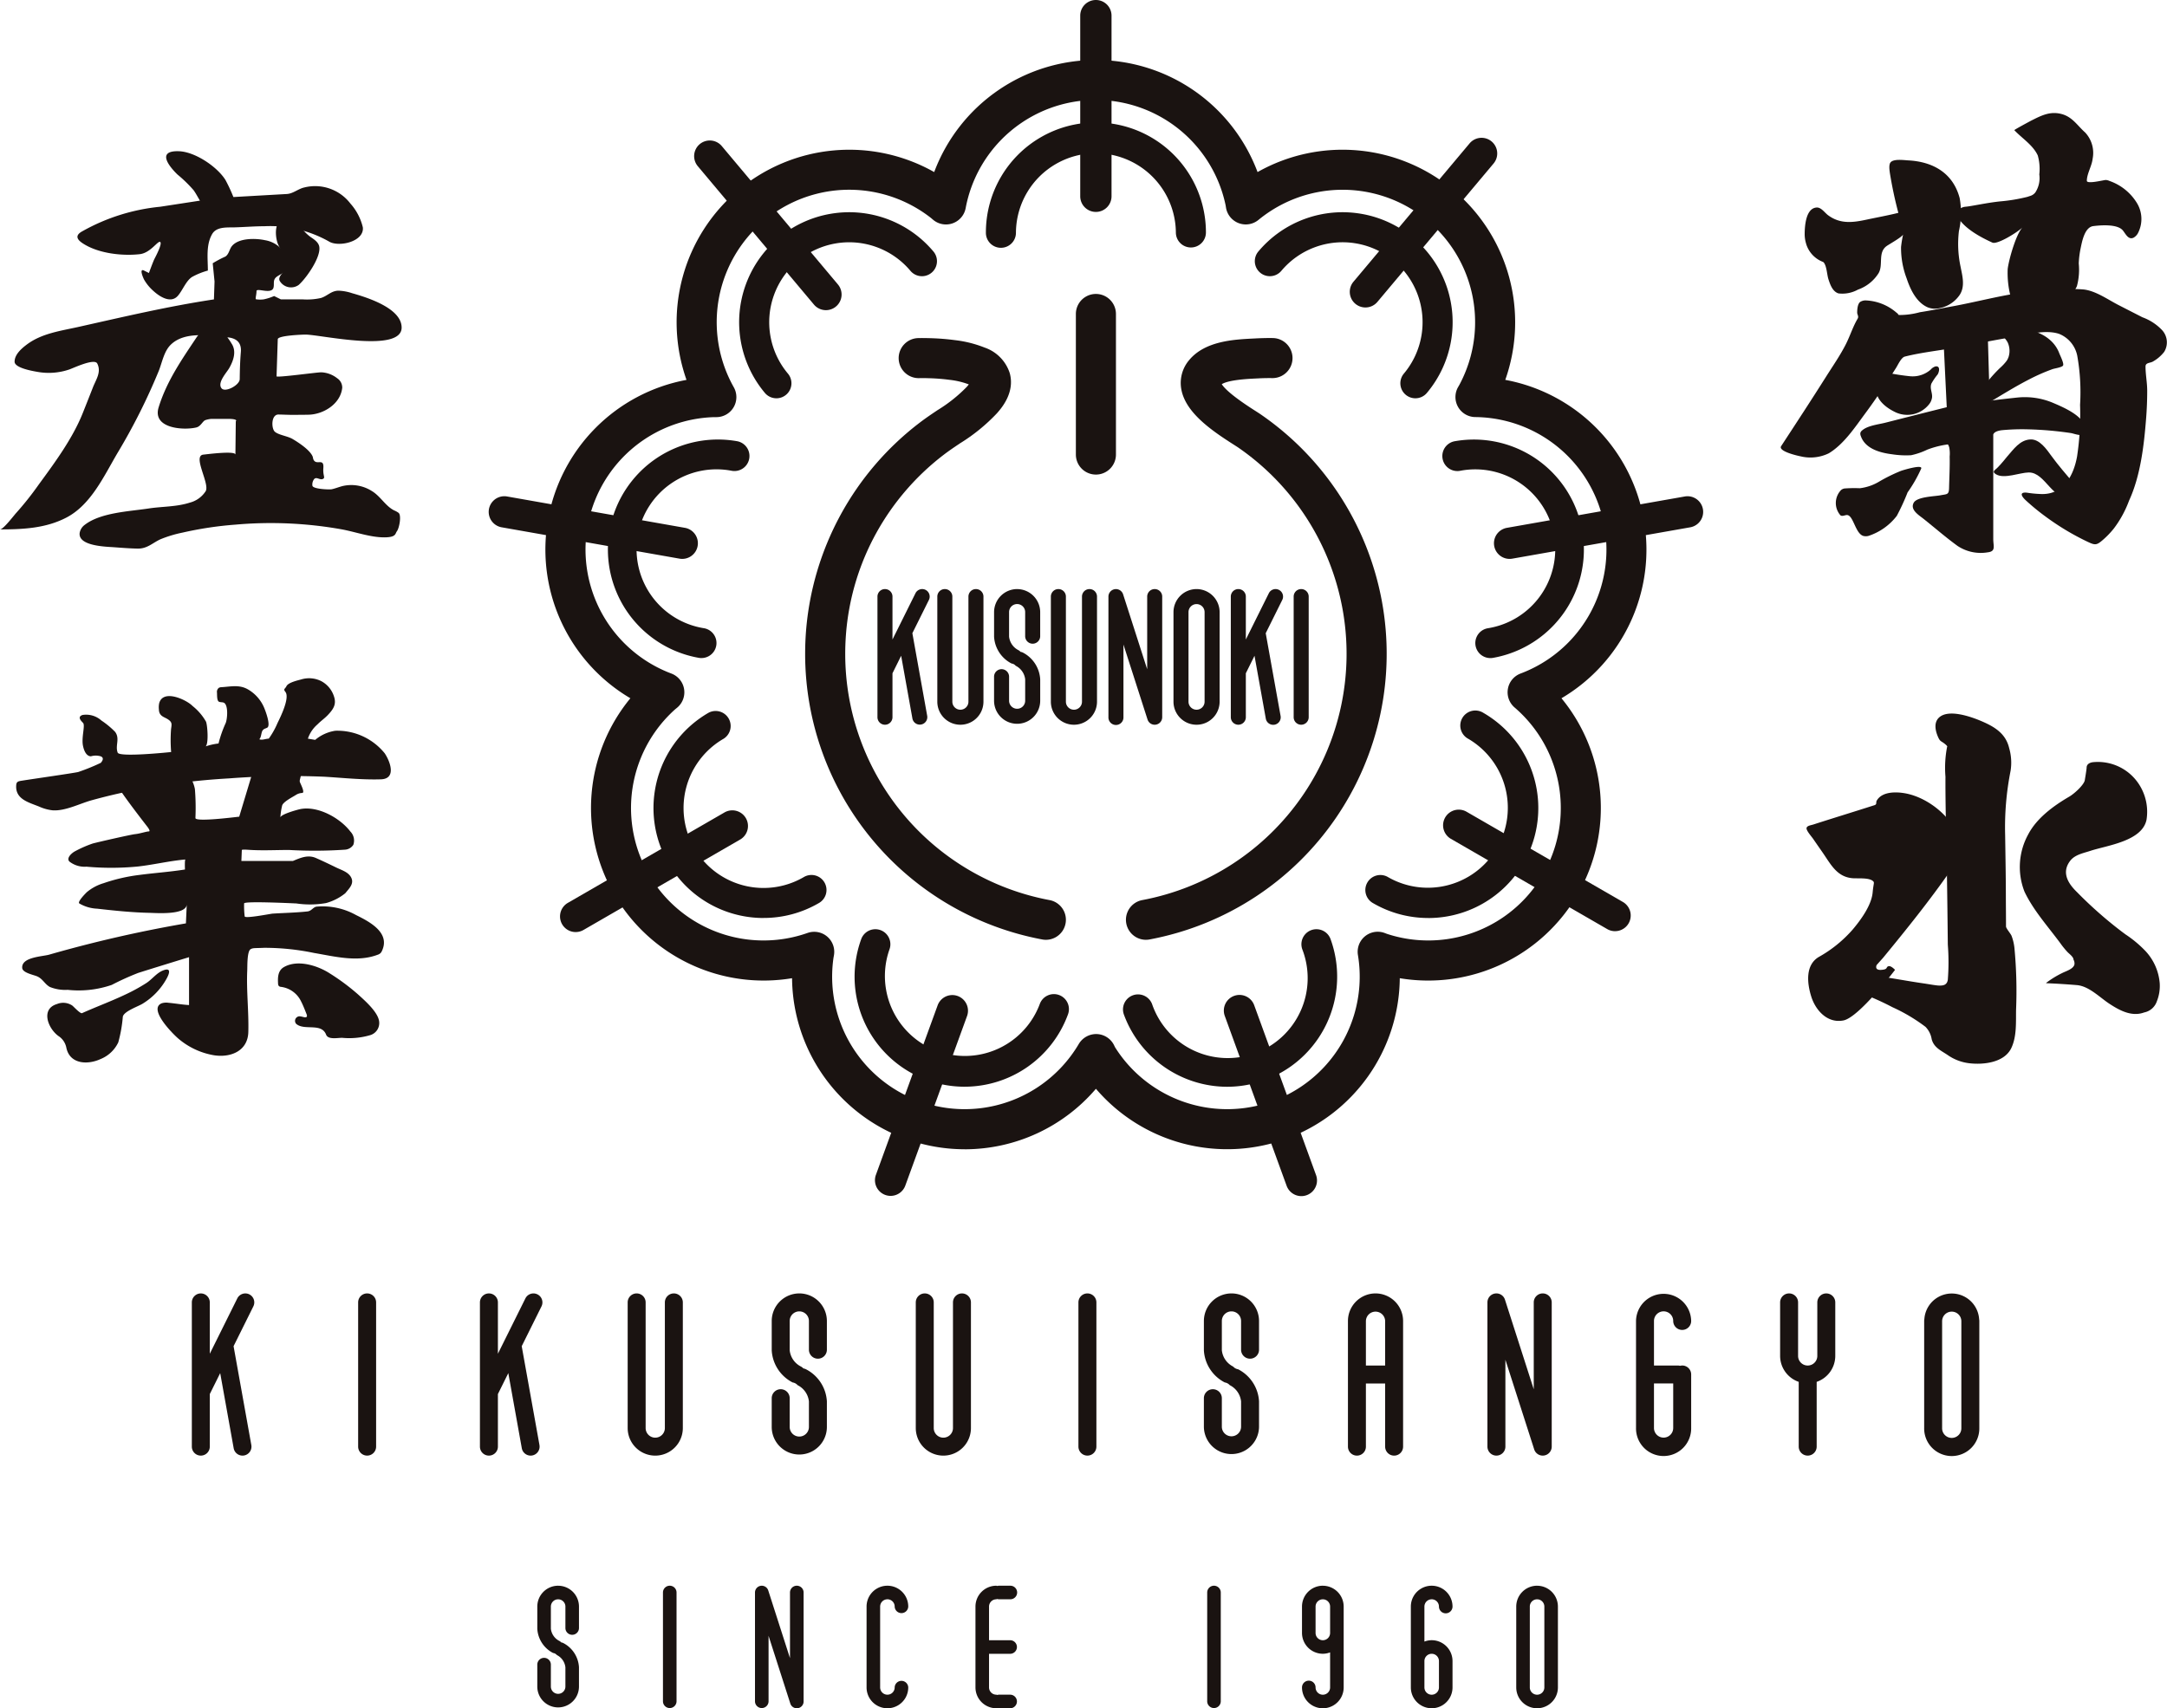 <svg xmlns="http://www.w3.org/2000/svg" xmlns:xlink="http://www.w3.org/1999/xlink" width="300" height="236.555" viewBox="0 0 300 236.555">
  <defs>
    <clipPath id="clip-path">
      <rect id="長方形_3182" data-name="長方形 3182" width="300" height="236.555" fill="none"/>
    </clipPath>
  </defs>
  <g id="グループ_4896" data-name="グループ 4896" clip-path="url(#clip-path)">
    <path id="パス_2230" data-name="パス 2230" d="M41.258,224.694a1.243,1.243,0,0,0-1.667.561l-3.807,7.661v-7.108a1.243,1.243,0,0,0-2.486,0V245.78a1.243,1.243,0,1,0,2.486,0V238.5l1.44-2.9L39.09,246a1.243,1.243,0,0,0,1.222,1.024,1.306,1.306,0,0,0,.222-.02,1.244,1.244,0,0,0,1-1.444l-2.458-13.69,2.737-5.51a1.243,1.243,0,0,0-.559-1.667" transform="translate(-6.74 -45.454)" fill="#1a1311"/>
    <path id="パス_2231" data-name="パス 2231" d="M91.546,245.561l-2.458-13.69,2.737-5.51a1.243,1.243,0,1,0-2.227-1.106l-3.806,7.662v-7.109a1.244,1.244,0,0,0-2.488,0V245.78a1.244,1.244,0,0,0,2.488,0V238.5l1.44-2.9L89.1,246a1.243,1.243,0,0,0,1.222,1.024,1.32,1.32,0,0,0,.222-.02,1.244,1.244,0,0,0,1-1.444" transform="translate(-16.862 -45.454)" fill="#1a1311"/>
    <path id="パス_2232" data-name="パス 2232" d="M115.339,224.565a1.243,1.243,0,0,0-1.243,1.243v17.4a1.331,1.331,0,1,1-2.662,0v-17.4a1.243,1.243,0,0,0-2.487,0v17.4a3.818,3.818,0,0,0,7.636,0v-17.4a1.243,1.243,0,0,0-1.243-1.243" transform="translate(-22.052 -45.455)" fill="#1a1311"/>
    <path id="パス_2233" data-name="パス 2233" d="M341.595,228.131a3.8,3.8,0,0,0-7.584,0,1.242,1.242,0,0,0-.026.251v14.823a3.818,3.818,0,1,0,7.635,0V228.382a1.242,1.242,0,0,0-.026-.251m-2.461,15.074a1.332,1.332,0,1,1-2.663,0V228.382a1.332,1.332,0,0,1,2.663,0Z" transform="translate(-67.603 -45.455)" fill="#1a1311"/>
    <path id="パス_2234" data-name="パス 2234" d="M212.781,224.565a3.821,3.821,0,0,0-3.817,3.818v4.069a5.332,5.332,0,0,0,2.894,4.442,1.14,1.14,0,0,1,.687.375,2.858,2.858,0,0,1,1.567,2.255v3.531a1.332,1.332,0,0,1-2.663,0v-3.98a1.243,1.243,0,0,0-2.486,0v3.98a3.818,3.818,0,0,0,7.635,0v-3.544a5.332,5.332,0,0,0-2.894-4.442,1.145,1.145,0,0,1-.687-.375,2.858,2.858,0,0,1-1.567-2.255v-4.057a1.331,1.331,0,1,1,2.662,0v3.978a1.243,1.243,0,1,0,2.486,0v-3.978a3.821,3.821,0,0,0-3.817-3.818" transform="translate(-42.297 -45.455)" fill="#1a1311"/>
    <path id="パス_2235" data-name="パス 2235" d="M165.347,224.565a1.243,1.243,0,0,0-1.243,1.243v17.4a1.331,1.331,0,1,1-2.662,0v-17.4a1.243,1.243,0,0,0-2.487,0v17.4a3.818,3.818,0,0,0,7.636,0v-17.4a1.243,1.243,0,0,0-1.243-1.243" transform="translate(-32.174 -45.455)" fill="#1a1311"/>
    <path id="パス_2236" data-name="パス 2236" d="M137.769,224.565a3.821,3.821,0,0,0-3.818,3.818v4.069a5.331,5.331,0,0,0,2.894,4.442,1.133,1.133,0,0,1,.688.375,2.858,2.858,0,0,1,1.567,2.255v3.531a1.331,1.331,0,1,1-2.662,0v-3.98a1.244,1.244,0,0,0-2.488,0v3.98a3.818,3.818,0,0,0,7.637,0v-3.544a5.339,5.339,0,0,0-2.894-4.442,1.217,1.217,0,0,0-.361-.118,1.251,1.251,0,0,0-.327-.257,2.856,2.856,0,0,1-1.567-2.255v-4.057a1.331,1.331,0,1,1,2.662,0v3.978a1.243,1.243,0,0,0,2.487,0v-3.978a3.821,3.821,0,0,0-3.817-3.818" transform="translate(-27.113 -45.455)" fill="#1a1311"/>
    <path id="パス_2237" data-name="パス 2237" d="M265.836,247.024a1.222,1.222,0,0,0,.192-.016,1.243,1.243,0,0,0,1.052-1.228V225.807a1.244,1.244,0,0,0-2.488,0v12.033l-3.986-12.413a1.243,1.243,0,0,0-2.427.38V245.78a1.243,1.243,0,1,0,2.487,0V233.747l3.987,12.413a1.242,1.242,0,0,0,1.183.864" transform="translate(-52.259 -45.454)" fill="#1a1311"/>
    <path id="パス_2238" data-name="パス 2238" d="M63.408,224.565a1.243,1.243,0,0,0-1.243,1.243v19.972a1.243,1.243,0,0,0,2.487,0V225.808a1.243,1.243,0,0,0-1.243-1.243" transform="translate(-12.583 -45.455)" fill="#1a1311"/>
    <path id="パス_2239" data-name="パス 2239" d="M188.43,224.565a1.243,1.243,0,0,0-1.243,1.243v19.972a1.243,1.243,0,0,0,2.487,0V225.808a1.243,1.243,0,0,0-1.243-1.243" transform="translate(-37.889 -45.455)" fill="#1a1311"/>
    <path id="パス_2240" data-name="パス 2240" d="M315.373,224.565a1.243,1.243,0,0,0-1.243,1.243v7.411a1.331,1.331,0,1,1-2.662,0v-7.411a1.243,1.243,0,1,0-2.487,0v7.411a3.811,3.811,0,0,0,2.575,3.592v8.97a1.243,1.243,0,0,0,2.486,0v-8.969a3.81,3.81,0,0,0,2.575-3.592v-7.411a1.243,1.243,0,0,0-1.243-1.243" transform="translate(-62.541 -45.455)" fill="#1a1311"/>
    <path id="パス_2241" data-name="パス 2241" d="M237.785,224.564a3.821,3.821,0,0,0-3.817,3.818v17.4a1.243,1.243,0,1,0,2.486,0v-8.743h2.663v8.743a1.243,1.243,0,1,0,2.486,0v-17.4a3.822,3.822,0,0,0-3.818-3.818m-1.331,9.987v-6.169a1.332,1.332,0,0,1,2.663,0v6.169Z" transform="translate(-47.358 -45.454)" fill="#1a1311"/>
    <path id="パス_2242" data-name="パス 2242" d="M290.37,234.551a1.243,1.243,0,0,0-.3.038,1.258,1.258,0,0,0-.292-.038h-3.32v-6.173a1.331,1.331,0,0,1,2.662,0,1.243,1.243,0,1,0,2.486,0,3.818,3.818,0,0,0-7.635,0v14.823a3.818,3.818,0,1,0,7.635,0v-7.412a1.242,1.242,0,0,0-1.243-1.243m-2.575,9.987a1.333,1.333,0,0,1-1.331-1.332v-6.168h2.663v6.168a1.333,1.333,0,0,1-1.332,1.332" transform="translate(-57.48 -45.455)" fill="#1a1311"/>
    <path id="パス_2243" data-name="パス 2243" d="M266.065,275.312a2.888,2.888,0,0,0-2.885,2.885v11.2a2.884,2.884,0,0,0,5.769,0V278.2a2.887,2.887,0,0,0-2.884-2.885m1.006,14.085a1.006,1.006,0,1,1-2.012,0V278.2a1.006,1.006,0,1,1,2.012,0Z" transform="translate(-53.271 -55.726)" fill="#1a1311"/>
    <path id="パス_2244" data-name="パス 2244" d="M153.3,277.19a1.007,1.007,0,0,1,1.006,1.007.94.94,0,0,0,1.879,0,2.885,2.885,0,1,0-5.77,0v11.2a2.885,2.885,0,0,0,5.77,0,.94.94,0,0,0-1.879,0,1.006,1.006,0,0,1-2.012,0V278.2a1.007,1.007,0,0,1,1.006-1.007" transform="translate(-30.447 -55.726)" fill="#1a1311"/>
    <path id="パス_2245" data-name="パス 2245" d="M136.832,275.312a.94.94,0,0,0-.94.94v9.092l-3.012-9.38a.94.94,0,0,0-1.834.288v15.091a.94.94,0,0,0,1.879,0v-9.093l3.012,9.38a.941.941,0,0,0,.894.652.991.991,0,0,0,.146-.01.941.941,0,0,0,.8-.928V276.252a.94.94,0,0,0-.94-.94" transform="translate(-26.525 -55.726)" fill="#1a1311"/>
    <path id="パス_2246" data-name="パス 2246" d="M210.478,275.312a.94.94,0,0,0-.94.94v15.091a.94.94,0,0,0,1.879,0V276.252a.94.94,0,0,0-.94-.94" transform="translate(-42.413 -55.726)" fill="#1a1311"/>
    <path id="パス_2247" data-name="パス 2247" d="M96.146,275.312a2.888,2.888,0,0,0-2.885,2.885v3.075a4.03,4.03,0,0,0,2.187,3.356.808.808,0,0,1,.519.283,2.162,2.162,0,0,1,1.184,1.7v2.667a1.006,1.006,0,0,1-2.012,0v-3.007a.94.94,0,1,0-1.879,0v3.007a2.885,2.885,0,0,0,5.77,0v-2.677a4.033,4.033,0,0,0-2.186-3.357.906.906,0,0,0-.27-.08.928.928,0,0,0-.25-.2,2.16,2.16,0,0,1-1.184-1.7V278.2a1.006,1.006,0,1,1,2.012,0V281.2a.94.94,0,0,0,1.879,0V278.2a2.888,2.888,0,0,0-2.885-2.885" transform="translate(-18.877 -55.726)" fill="#1a1311"/>
    <path id="パス_2248" data-name="パス 2248" d="M116.013,275.312a.94.94,0,0,0-.94.94v15.091a.94.94,0,0,0,1.879,0V276.252a.94.94,0,0,0-.94-.94" transform="translate(-23.292 -55.726)" fill="#1a1311"/>
    <path id="パス_2249" data-name="パス 2249" d="M247.77,277.19a1.008,1.008,0,0,1,1.007,1.007.939.939,0,0,0,1.878,0,2.884,2.884,0,1,0-5.769,0v11.2a2.884,2.884,0,0,0,5.769,0h0v-3.655a2.888,2.888,0,0,0-2.885-2.885,2.851,2.851,0,0,0-1.006.191V278.2a1.007,1.007,0,0,1,1.006-1.007m0,7.545a1.008,1.008,0,0,1,1.007,1.007V289.4h0a1.006,1.006,0,0,1-2.012,0v-3.655a1.007,1.007,0,0,1,1.006-1.007" transform="translate(-49.568 -55.726)" fill="#1a1311"/>
    <path id="パス_2250" data-name="パス 2250" d="M228.877,275.312a2.887,2.887,0,0,0-2.885,2.884h0v3.655a2.887,2.887,0,0,0,2.885,2.884,2.85,2.85,0,0,0,1.006-.191V289.4a1.006,1.006,0,1,1-2.012,0,.939.939,0,1,0-1.878,0,2.884,2.884,0,1,0,5.769,0V278.2a2.887,2.887,0,0,0-2.884-2.884m0,7.545a1.007,1.007,0,0,1-1.007-1.006V278.2h0a1.006,1.006,0,0,1,2.012,0v3.655a1.007,1.007,0,0,1-1.006,1.006" transform="translate(-45.743 -55.726)" fill="#1a1311"/>
    <path id="パス_2251" data-name="パス 2251" d="M172.2,277.19a.368.368,0,0,1,.289,0h1.657a.939.939,0,1,0,0-1.878h-1.657a.378.378,0,0,1-.289,0,2.888,2.888,0,0,0-2.885,2.885v11.2a2.887,2.887,0,0,0,2.885,2.884.368.368,0,0,1,.289,0h1.657a.94.94,0,0,0,0-1.879h-1.657a.368.368,0,0,1-.289,0,1.007,1.007,0,0,1-1.006-1v-4.662h2.951a.94.94,0,0,0,0-1.879h-2.951V278.2a1.007,1.007,0,0,1,1.006-1.007" transform="translate(-34.271 -55.726)" fill="#1a1311"/>
    <path id="パス_2252" data-name="パス 2252" d="M199.506,38.572a2.08,2.08,0,0,1-2.08-2.08,11.071,11.071,0,0,0-22.141,0,2.08,2.08,0,1,1-4.159,0,15.23,15.23,0,1,1,30.461,0,2.08,2.08,0,0,1-2.08,2.08" transform="translate(-34.638 -4.303)" fill="#1a1311"/>
    <path id="パス_2253" data-name="パス 2253" d="M133.462,62.611a2.077,2.077,0,0,1-1.6-.743A15.23,15.23,0,1,1,155.2,42.289a2.08,2.08,0,1,1-3.187,2.674,11.07,11.07,0,1,0-16.96,14.232,2.08,2.08,0,0,1-1.593,3.417" transform="translate(-25.972 -7.458)" fill="#1a1311"/>
    <path id="パス_2254" data-name="パス 2254" d="M118.466,106.574a2.094,2.094,0,0,1-.364-.032,15.231,15.231,0,0,1,5.29-30,2.08,2.08,0,0,1-.722,4.1,11.07,11.07,0,1,0-3.845,21.8,2.08,2.08,0,0,1-.359,4.129" transform="translate(-21.357 -15.446)" fill="#1a1311"/>
    <path id="パス_2255" data-name="パス 2255" d="M128.687,152.1a15.228,15.228,0,0,1-7.642-28.417,2.08,2.08,0,0,1,2.081,3.6A11.071,11.071,0,1,0,134.2,146.457a2.08,2.08,0,1,1,2.08,3.6,15.133,15.133,0,0,1-7.59,2.037" transform="translate(-22.96 -24.978)" fill="#1a1311"/>
    <path id="パス_2256" data-name="パス 2256" d="M163.553,183.142a15.231,15.231,0,0,1-14.3-20.441,2.08,2.08,0,0,1,3.91,1.423,11.071,11.071,0,0,0,20.806,7.572,2.08,2.08,0,1,1,3.909,1.423,15.257,15.257,0,0,1-14.328,10.022" transform="translate(-30.024 -32.656)" fill="#1a1311"/>
    <path id="パス_2257" data-name="パス 2257" d="M209.333,183.149a15.26,15.26,0,0,1-14.3-10.03,2.081,2.081,0,0,1,3.911-1.422,11.07,11.07,0,1,0,20.8-7.574,2.08,2.08,0,0,1,3.91-1.422,15.249,15.249,0,0,1-14.321,20.448" transform="translate(-39.451 -32.656)" fill="#1a1311"/>
    <path id="パス_2258" data-name="パス 2258" d="M245.693,152.1a15.136,15.136,0,0,1-7.59-2.038,2.08,2.08,0,1,1,2.08-3.6,11.071,11.071,0,0,0,11.071-19.175,2.08,2.08,0,1,1,2.079-3.6,15.229,15.229,0,0,1-7.641,28.418" transform="translate(-47.984 -24.978)" fill="#1a1311"/>
    <path id="パス_2259" data-name="パス 2259" d="M257,106.575a2.08,2.08,0,0,1-.359-4.129,11.07,11.07,0,1,0-3.845-21.8,2.08,2.08,0,1,1-.723-4.1,15.231,15.231,0,1,1,5.29,30,2.094,2.094,0,0,1-.364.032" transform="translate(-50.675 -15.446)" fill="#1a1311"/>
    <path id="パス_2260" data-name="パス 2260" d="M240.031,62.613a2.08,2.08,0,0,1-1.593-3.417,11.07,11.07,0,0,0-16.961-14.232,2.08,2.08,0,1,1-3.187-2.674A15.23,15.23,0,1,1,241.626,61.87a2.076,2.076,0,0,1-1.594.743" transform="translate(-44.086 -7.46)" fill="#1a1311"/>
    <path id="パス_2261" data-name="パス 2261" d="M189.517,76.048a2.774,2.774,0,0,1-2.774-2.774V53.809a2.774,2.774,0,0,1,5.548,0V73.274a2.774,2.774,0,0,1-2.774,2.774" transform="translate(-37.799 -10.33)" fill="#1a1311"/>
    <path id="パス_2262" data-name="パス 2262" d="M189.671,29.347A2.167,2.167,0,0,1,187.5,27.18V2.167a2.167,2.167,0,0,1,4.334,0V27.18a2.167,2.167,0,0,1-2.167,2.167" transform="translate(-37.953 0)" fill="#1a1311"/>
    <path id="パス_2263" data-name="パス 2263" d="M138.732,47.888a2.166,2.166,0,0,1-1.662-.774L120.992,27.953a2.167,2.167,0,0,1,3.321-2.786l16.077,19.161a2.167,2.167,0,0,1-1.658,3.56" transform="translate(-24.388 -4.938)" fill="#1a1311"/>
    <path id="パス_2264" data-name="パス 2264" d="M111.63,94.834a2.119,2.119,0,0,1-.379-.033L86.618,90.458a2.167,2.167,0,0,1,.752-4.269L112,90.533a2.167,2.167,0,0,1-.373,4.3" transform="translate(-17.17 -17.439)" fill="#1a1311"/>
    <path id="パス_2265" data-name="パス 2265" d="M99.377,157.553a2.167,2.167,0,0,1-1.086-4.044L119.953,141a2.167,2.167,0,1,1,2.167,3.753l-21.662,12.507a2.158,2.158,0,0,1-1.082.291" transform="translate(-19.676 -28.482)" fill="#1a1311"/>
    <path id="パス_2266" data-name="パス 2266" d="M154.035,200.564A2.169,2.169,0,0,1,152,197.655l8.555-23.5a2.167,2.167,0,0,1,4.072,1.483l-8.555,23.5a2.17,2.17,0,0,1-2.036,1.426" transform="translate(-30.74 -34.961)" fill="#1a1311"/>
    <path id="パス_2267" data-name="パス 2267" d="M223.159,200.606a2.17,2.17,0,0,1-2.036-1.426l-8.554-23.5a2.167,2.167,0,1,1,4.072-1.483l8.555,23.5a2.169,2.169,0,0,1-2.036,2.909" transform="translate(-43 -34.97)" fill="#1a1311"/>
    <path id="パス_2268" data-name="パス 2268" d="M274.281,157.4a2.153,2.153,0,0,1-1.081-.291L251.538,144.6a2.167,2.167,0,0,1,2.167-3.753l21.662,12.506a2.167,2.167,0,0,1-1.086,4.044" transform="translate(-50.695 -28.451)" fill="#1a1311"/>
    <path id="パス_2269" data-name="パス 2269" d="M261.47,94.834a2.167,2.167,0,0,1-.374-4.3l24.633-4.344a2.167,2.167,0,1,1,.752,4.269L261.849,94.8a2.2,2.2,0,0,1-.379.033" transform="translate(-52.486 -17.439)" fill="#1a1311"/>
    <path id="パス_2270" data-name="パス 2270" d="M236.452,47.419a2.167,2.167,0,0,1-1.659-3.56L250.871,24.7a2.167,2.167,0,1,1,3.32,2.786L238.113,46.645a2.163,2.163,0,0,1-1.661.774" transform="translate(-47.422 -4.842)" fill="#1a1311"/>
    <path id="パス_2271" data-name="パス 2271" d="M173.083,142.022a2.747,2.747,0,0,1-.513-.049,40.238,40.238,0,0,1-32.819-39.54c0-1.029.039-2.067.116-3.084a40.286,40.286,0,0,1,15.789-28.974c.806-.613,1.628-1.166,2.423-1.7a20.632,20.632,0,0,0,4.054-3.229c.113-.128.2-.24.278-.335a10.81,10.81,0,0,0-2.645-.63,27.293,27.293,0,0,0-2.91-.228c-.431-.014-.856-.021-1.283-.01a2.774,2.774,0,1,1-.132-5.546c.525-.013,1.051,0,1.578.011a32.723,32.723,0,0,1,3.5.276,15.964,15.964,0,0,1,4.07,1.023,5.523,5.523,0,0,1,3.493,3.562c.73,2.686-1.159,4.834-1.779,5.54a25.148,25.148,0,0,1-5.122,4.167c-.763.514-1.484,1-2.162,1.515a34.881,34.881,0,0,0-9.4,10.861A34.487,34.487,0,0,0,145.4,99.768c-.066.879-.1,1.775-.1,2.665a34.688,34.688,0,0,0,28.29,34.089,2.774,2.774,0,0,1-.506,5.5" transform="translate(-28.287 -11.879)" fill="#1a1311"/>
    <path id="パス_2272" data-name="パス 2272" d="M198.2,142.022a2.774,2.774,0,0,1-.507-5.5,34.7,34.7,0,0,0,13.275-62.674c-.168-.114-.4-.259-.666-.431-3.229-2.057-6.716-4.522-7.224-7.749a4.885,4.885,0,0,1,1.1-3.916c2.2-2.66,6.21-2.859,8.864-2.992l.349-.018c.856-.045,1.653-.06,2.434-.048a2.774,2.774,0,0,1-.1,5.546c-.645-.012-1.312,0-2.039.041l-.367.018c-1.046.053-3.658.183-4.621.783.358.566,1.448,1.657,4.585,3.655.324.207.6.383.8.521a40.242,40.242,0,0,1-15.373,72.714,2.757,2.757,0,0,1-.514.049" transform="translate(-39.557 -11.88)" fill="#1a1311"/>
    <path id="パス_2273" data-name="パス 2273" d="M152.713,161.254a23.91,23.91,0,0,1-23.9-23.688A23.9,23.9,0,0,1,106.429,98.8,23.9,23.9,0,0,1,114.2,54.712a23.9,23.9,0,0,1,34.291-28.777,23.9,23.9,0,0,1,44.766,0,23.9,23.9,0,0,1,34.294,28.774A23.9,23.9,0,0,1,246.73,74.056h0A23.894,23.894,0,0,1,235.33,98.8a23.9,23.9,0,0,1-22.384,38.767,23.9,23.9,0,0,1-42.065,15.312,23.888,23.888,0,0,1-18.169,8.379M134.55,134.737a18.344,18.344,0,0,0,33.961,11.932,2.8,2.8,0,0,1,2.528-1.366,2.774,2.774,0,0,1,2.382,1.607l.1.207a18.345,18.345,0,0,0,33.632-12.753,2.774,2.774,0,0,1,3.709-3.055l.3.115a18.345,18.345,0,0,0,17.677-31.348,2.774,2.774,0,0,1,.829-4.7A18.344,18.344,0,0,0,223.4,59.862a2.774,2.774,0,0,1-2.382-4.151l.186-.325a18.344,18.344,0,0,0-27.817-22.831,2.774,2.774,0,0,1-4.5-1.7l-.051-.316a18.345,18.345,0,0,0-35.988.381,2.773,2.773,0,0,1-4.534,1.6l-.245-.21a18.344,18.344,0,0,0-27.324,23.423,2.774,2.774,0,0,1-2.414,4.139H118.3l-.321,0A18.345,18.345,0,0,0,112.1,95.376a2.774,2.774,0,0,1,.779,4.749l-.246.2A18.344,18.344,0,0,0,130.956,131.3a2.774,2.774,0,0,1,3.653,3.114Z" transform="translate(-19.16 -2.107)" fill="#1a1311"/>
    <path id="パス_2274" data-name="パス 2274" d="M158.961,102.383a1.04,1.04,0,0,0-1.394.469l-3.184,6.407v-5.944a1.04,1.04,0,1,0-2.08,0v16.706a1.04,1.04,0,1,0,2.08,0v-6.086l1.2-2.424,1.561,8.694a1.04,1.04,0,0,0,2.047-.368l-2.055-11.451,2.29-4.608a1.041,1.041,0,0,0-.469-1.394" transform="translate(-30.828 -20.702)" fill="#1a1311"/>
    <path id="パス_2275" data-name="パス 2275" d="M220.294,102.383a1.042,1.042,0,0,0-1.394.469l-3.184,6.408v-5.945a1.04,1.04,0,1,0-2.08,0v16.706a1.04,1.04,0,1,0,2.08,0v-6.086l1.2-2.425,1.562,8.694a1.04,1.04,0,1,0,2.047-.368l-2.056-11.449,2.291-4.61a1.04,1.04,0,0,0-.469-1.394" transform="translate(-43.242 -20.702)" fill="#1a1311"/>
    <path id="パス_2276" data-name="パス 2276" d="M168.041,102.275a1.04,1.04,0,0,0-1.04,1.04v14.553a1.113,1.113,0,0,1-2.227,0V103.315a1.04,1.04,0,0,0-2.081,0v14.553a3.194,3.194,0,0,0,6.388,0V103.315a1.04,1.04,0,0,0-1.04-1.04" transform="translate(-32.931 -20.702)" fill="#1a1311"/>
    <path id="パス_2277" data-name="パス 2277" d="M187.75,102.275a1.04,1.04,0,0,0-1.04,1.04v14.553a1.113,1.113,0,0,1-2.227,0V103.315a1.04,1.04,0,0,0-2.081,0v14.553a3.194,3.194,0,0,0,6.388,0V103.315a1.04,1.04,0,0,0-1.04-1.04" transform="translate(-36.92 -20.702)" fill="#1a1311"/>
    <path id="パス_2278" data-name="パス 2278" d="M206.88,102.275a3.2,3.2,0,0,0-3.193,3.194v12.4a3.193,3.193,0,1,0,6.386,0v-12.4a3.2,3.2,0,0,0-3.193-3.194m1.113,15.593a1.113,1.113,0,1,1-2.227,0v-12.4a1.113,1.113,0,0,1,2.227,0Z" transform="translate(-41.229 -20.702)" fill="#1a1311"/>
    <path id="パス_2279" data-name="パス 2279" d="M175.739,102.275a3.2,3.2,0,0,0-3.194,3.194v3.4a4.462,4.462,0,0,0,2.421,3.715.886.886,0,0,1,.574.313,2.389,2.389,0,0,1,1.311,1.886v2.953a1.114,1.114,0,0,1-2.228,0v-3.328a1.04,1.04,0,1,0-2.08,0v3.328a3.194,3.194,0,1,0,6.388,0v-2.964a4.463,4.463,0,0,0-2.421-3.715,1.021,1.021,0,0,0-.3-.088,1.044,1.044,0,0,0-.278-.227,2.391,2.391,0,0,1-1.311-1.885v-3.394a1.114,1.114,0,0,1,2.228,0V108.8a1.04,1.04,0,0,0,2.08,0v-3.328a3.2,3.2,0,0,0-3.194-3.194" transform="translate(-34.925 -20.702)" fill="#1a1311"/>
    <path id="パス_2280" data-name="パス 2280" d="M198.8,102.275a1.04,1.04,0,0,0-1.04,1.04V113.38L194.425,103a1.04,1.04,0,0,0-2.03.317v16.706a1.04,1.04,0,1,0,2.079,0V109.957l3.335,10.382a1.038,1.038,0,0,0,.989.723,1.015,1.015,0,0,0,.162-.013,1.04,1.04,0,0,0,.879-1.027V103.315a1.04,1.04,0,0,0-1.04-1.04" transform="translate(-38.943 -20.702)" fill="#1a1311"/>
    <path id="パス_2281" data-name="パス 2281" d="M225.587,102.275a1.04,1.04,0,0,0-1.04,1.04v16.706a1.04,1.04,0,1,0,2.08,0V103.315a1.04,1.04,0,0,0-1.04-1.04" transform="translate(-45.451 -20.702)" fill="#1a1311"/>
    <path id="パス_2282" data-name="パス 2282" d="M313.464,39.428a4.485,4.485,0,0,1-.22-1.437c.009-1.079.156-3.55,1.663-3.635.625-.035,1.116.725,1.565,1.058,1.67,1.242,3.383,1.04,5.329.623,1.464-.314,2.975-.585,4.411-.944a56.606,56.606,0,0,1-1.183-5.578c-.045-.369-.159-1.1.112-1.42.435-.506,1.841-.3,2.431-.266,3.418.176,6.2,1.731,7.126,5.209a11.4,11.4,0,0,1-.1,4.576,15.039,15.039,0,0,0,.229,4.945c.251,1.29.649,2.7-.117,3.888a4.388,4.388,0,0,1-2.772,1.842,2.763,2.763,0,0,1-1.67-.115c-1.558-.684-2.406-2.485-2.909-4.008a11.858,11.858,0,0,1-.773-4.345,16.169,16.169,0,0,1,.287-1.746c-.067.329-1.96,1.377-2.307,1.634-1.211.9-.423,2.578-1.081,3.722a5.533,5.533,0,0,1-2.871,2.295,4.447,4.447,0,0,1-2.693.523c-.814-.259-1.141-1.206-1.381-1.937-.214-.652-.236-1.845-.665-2.354a.375.375,0,0,0-.157-.094,3.869,3.869,0,0,1-2.259-2.438" transform="translate(-63.404 -5.619)" fill="#1a1311"/>
    <path id="パス_2283" data-name="パス 2283" d="M348.757,35.443c-.684.684-3.505,2.437-4.193,2.123-1.657-.755-4.036-2.023-4.888-3.727-.248-.5.372-1.177,1.177-1.239s2.975-.558,4.834-.743a23.666,23.666,0,0,0,3.718-.62l.372-.124a1.394,1.394,0,0,0,.743-.5,3.631,3.631,0,0,0,.545-2.48,6.84,6.84,0,0,0-.213-2.634c-.668-1.448-2.185-2.372-3.245-3.5-.045-.049,2.238-1.273,2.41-1.36,1.322-.663,2.506-1.271,4.04-.9,1.585.384,2.236,1.59,3.366,2.591a4.147,4.147,0,0,1,1.023,3.635c-.109,1-.8,2.083-.8,3.042,0,.5,2.381-.12,2.637-.11a1.508,1.508,0,0,1,.5.133,7.233,7.233,0,0,1,3.805,3.072,4.251,4.251,0,0,1,.183,4.058,1.564,1.564,0,0,1-.657.726c-.742.355-1.127-.59-1.5-1.022-.765-.885-3.015-.714-4.073-.581-1.192.148-1.552,2.1-1.746,3.027a12.519,12.519,0,0,0-.268,2.145,8.778,8.778,0,0,1-.25,3.122c-.615,1.535-2.319,1.948-3.812,2.026a24.244,24.244,0,0,1-2.6.038,6.651,6.651,0,0,1-2.7-.48.346.346,0,0,1-.091-.212,12.825,12.825,0,0,1-.385-3.731c.162-1.336,1.181-4.891,2.067-5.776" transform="translate(-68.743 -3.973)" fill="#1a1311"/>
    <path id="パス_2284" data-name="パス 2284" d="M319.738,54.276c.186-.311-.065-.537-.066-.833,0-.416.053-1.229.43-1.487a1.406,1.406,0,0,1,.731-.2,6.93,6.93,0,0,1,4.3,1.714c.434.309,0,.248.434.309a10.613,10.613,0,0,0,2.776-.384c1.519-.236,3.031-.544,4.543-.822,3.1-.57,6.156-1.38,9.271-1.852a46.9,46.9,0,0,1,6.18-.522,22.919,22.919,0,0,1,2.617.037c1.711.164,3.4,1.395,4.891,2.16l3.309,1.694a7.126,7.126,0,0,1,2.721,1.772,2.51,2.51,0,0,1,.3,3.018,5.229,5.229,0,0,1-1.61,1.369c-.388.194-.975.129-.975.657,0,1.132.234,2.232.232,3.373q0,1.938-.155,3.871c-.291,3.716-.777,7.911-2.357,11.335a14.93,14.93,0,0,1-2.11,3.863,11.991,11.991,0,0,1-1.512,1.572c-.866.753-1.074.755-2.106.266a35.222,35.222,0,0,1-5.856-3.515,30.849,30.849,0,0,1-2.748-2.262c-.532-.5-.926-1.136.19-1.028a15.732,15.732,0,0,0,1.921.187c3.1.135,4.537-2.5,5.024-5.2a38.938,38.938,0,0,0,.415-7.148,28.79,28.79,0,0,0-.393-6.818,4.135,4.135,0,0,0-2.52-3.016c-1.932-.627-4.368.116-6.307.431-2.568.417-5.117.936-7.674,1.414-2.449.458-4.965.7-7.383,1.308-.488.14-.936,1.144-1.178,1.53-1.355,2.151-2.757,4.275-4.272,6.318-1.432,1.933-2.96,4.271-5.055,5.54a5.807,5.807,0,0,1-3.934.416c-.275-.049-3.142-.68-2.665-1.409,2.089-3.193,4.179-6.385,6.216-9.613.937-1.486,1.966-2.961,2.757-4.531.577-1.143.965-2.419,1.624-3.517" transform="translate(-62.563 -10.157)" fill="#1a1311"/>
    <path id="パス_2285" data-name="パス 2285" d="M326.071,63.934c-.132.552,4.061,1.042,4.424,1.052a3.768,3.768,0,0,0,2.724-.942,1.357,1.357,0,0,1,.652-.428c.7-.107.52.745.3,1.114a8.094,8.094,0,0,0-.873,1.276c-.237.66.147,1.215.1,1.876a1.921,1.921,0,0,1-.425.99,3.854,3.854,0,0,1-4.8,1.011c-1.115-.553-2.345-1.52-2.479-2.759a12.607,12.607,0,0,1,.372-3.19" transform="translate(-65.921 -12.875)" fill="#1a1311"/>
    <path id="パス_2286" data-name="パス 2286" d="M334.432,59.307l.434,8.986q-2.411.6-4.821,1.212-1.832.462-3.663.93c-.98.25-2.458.394-3.229,1.069a.688.688,0,0,0-.248.361.816.816,0,0,0,.066.424c.613,1.78,2.7,2.323,4.365,2.528a12.4,12.4,0,0,0,2.6.124,9.741,9.741,0,0,0,2.227-.768,12.723,12.723,0,0,1,2.38-.654c.589-.085.465-.167.658.3a4.334,4.334,0,0,1,.069,1.3c.035,1.457-.049,2.914-.083,4.371-.022.952-.29.822-1.192,1-.822.16-3.233.193-3.7,1.03-.536.964.688,1.7,1.3,2.186,1.59,1.263,3.13,2.608,4.772,3.8a5.8,5.8,0,0,0,4.181.881c1.153-.132.758-.873.758-1.819V75.338q0-1.632,0-3.265c.148-.432.857-.559,1.228-.6a30.131,30.131,0,0,1,3.553-.116,47.706,47.706,0,0,1,5.932.512c.5.068,1.723.629,1.994-.077a1.408,1.408,0,0,0-.03-.832c-.382-1.568-3.046-2.69-4.385-3.261a10.007,10.007,0,0,0-4.868-.753c-.341.033-3.922.42-3.92.478l-.248-8.614Z" transform="translate(-65.358 -11.904)" fill="#1a1311"/>
    <path id="パス_2287" data-name="パス 2287" d="M347.681,61.031a2.81,2.81,0,0,0-.072-2c-.254-.569-.808-.963-1.056-1.535a5.842,5.842,0,0,1,3.122-.43c2.108.266,4.254,1.289,5.041,3.385.114.3.683,1.409.531,1.7-.136.263-1.174.406-1.459.506A26.39,26.39,0,0,0,350.51,64.1c-2.091,1.073-4.072,2.339-6.1,3.528-.1.061-.357-.967-.371-1.076a2.86,2.86,0,0,1,.8-2.228,19.518,19.518,0,0,1,1.7-1.853,6.461,6.461,0,0,0,.9-.971,2,2,0,0,0,.236-.467" transform="translate(-69.634 -11.541)" fill="#1a1311"/>
    <path id="パス_2288" data-name="パス 2288" d="M319.39,84.256a1.141,1.141,0,0,1,.42-.2,17.768,17.768,0,0,1,2.163-.038,6.739,6.739,0,0,0,2.593-.869,22.817,22.817,0,0,1,3.085-1.527c.283-.108,3.023-.944,2.822-.334a19.043,19.043,0,0,1-1.885,3.3,30.858,30.858,0,0,1-1.494,3.252,8.131,8.131,0,0,1-3.921,2.778,1.428,1.428,0,0,1-.717.006c-1.119-.338-1.369-2.894-2.271-2.894-.288,0-.638.233-.9.033a2.583,2.583,0,0,1,.108-3.51" transform="translate(-64.498 -16.409)" fill="#1a1311"/>
    <path id="パス_2289" data-name="パス 2289" d="M346.583,80.2c.573-.565,1.21-1.391,1.337-1.534.887-.995,1.747-2.3,3.217-2.37,1.284-.063,2.252,1.382,2.911,2.286.948,1.3,2,2.507,3.036,3.736.53.626.712,1.428-.2,1.768-2.673,1-3.6-3.247-5.98-3.217-1.24.016-3.383.934-4.518.26-.633-.376-.195-.542.2-.93" transform="translate(-70.048 -15.443)" fill="#1a1311"/>
    <path id="パス_2290" data-name="パス 2290" d="M334.327,128.49s.164-.03-.393-.463c-.392-.305-.567-.274-.8-.762-.408-.864-.723-2.085.074-2.826,1.32-1.226,4.444-.108,5.854.492,1.829.778,3.383,1.717,3.856,3.745a7.219,7.219,0,0,1,.195,3.146,39.978,39.978,0,0,0-.752,8.871c.044,2.989.1,5.936.1,8.928.006,1.251.02,2.5.02,3.752,0,.259.648.992.769,1.3a6.707,6.707,0,0,1,.4,1.7,63.29,63.29,0,0,1,.224,8.512c-.032,1.74.109,3.7-.656,5.314-.958,2.025-3.832,2.339-5.786,2.117a6.557,6.557,0,0,1-3.064-1.167c-.917-.608-1.863-1.014-2.175-2.157a3.18,3.18,0,0,0-.853-1.717,23.773,23.773,0,0,0-4.581-2.724,37.9,37.9,0,0,0-5.18-2.246,4.1,4.1,0,0,1-1.067-.484c-1.271-.915,0-1.645.959-1.758a10.791,10.791,0,0,1,2.565.095c2.333.288,4.655.755,6.98,1.088.868.124,1.8.309,2.231.309s1.054,0,1.177-.806a31.108,31.108,0,0,0,0-4.861q-.05-5-.125-10c-.042-2.975-.131-5.95-.173-8.925-.02-1.438-.037-2.877-.027-4.315a15.185,15.185,0,0,1,.227-4.158" transform="translate(-64.768 -25.076)" fill="#1a1311"/>
    <path id="パス_2291" data-name="パス 2291" d="M313.582,142.462c.1-.282.595-.333.916-.435,2.817-.908,5.649-1.772,8.468-2.677.392-.126.172-.377.316-.628.737-1.284,2.678-1.243,3.935-1.018,3.481.624,7.4,3.913,7.724,7.616.1,1.167-.8,2.163-1.431,3.071-2.885,4.145-6.114,8.165-9.345,12.091l-.888.992s-.372.743.62.681.62-.372.992-.5.929.5.929.5-4.975,6.565-7.135,7c-2.213.444-3.862-1.383-4.465-3.311-.587-1.876-.833-4.381,1.065-5.489a17.676,17.676,0,0,0,4.683-3.8c1.119-1.33,2.591-3.34,2.753-5.122.124-1.364.31-1.364,0-1.612-.559-.447-2.041-.311-2.717-.356-2.244-.15-3.078-1.941-4.24-3.606q-.658-.943-1.31-1.889c-.2-.284-.921-1.1-.886-1.436a.284.284,0,0,1,.017-.075" transform="translate(-63.469 -27.848)" fill="#1a1311"/>
    <path id="パス_2292" data-name="パス 2292" d="M359.577,134.8s.253-1.488.253-1.736.124-.62.806-.743a6.781,6.781,0,0,1,6.72,3.515,6.983,6.983,0,0,1,.769,4.443c-.613,2.991-5.448,3.543-7.791,4.317-.958.316-2.128.522-2.779,1.374-1.243,1.626-.283,3.146.932,4.326a56.965,56.965,0,0,0,6.691,5.841,15.949,15.949,0,0,1,2.821,2.35,7.407,7.407,0,0,1,1.953,4.454,5.72,5.72,0,0,1-.4,2.486,2.324,2.324,0,0,1-1.749,1.54c-1.706.629-3.357-.246-4.786-1.18-1.384-.9-2.845-2.464-4.547-2.606-1.42-.118-2.825-.207-4.244-.262,0-.047.047-.073.092-.11a12.882,12.882,0,0,1,2.122-1.293c.508-.264,1.574-.561,1.705-1.206a1.1,1.1,0,0,0-.132-.661c0-.374-.595-.8-.822-1.037a11.6,11.6,0,0,1-.965-1.182c-1.7-2.317-3.742-4.555-4.989-7.168a9.35,9.35,0,0,1,.506-7.946c1.178-2.263,3.519-3.969,5.673-5.225.743-.434,2.057-1.649,2.164-2.293" transform="translate(-70.958 -26.767)" fill="#1a1311"/>
    <path id="パス_2293" data-name="パス 2293" d="M30.4,33.1c-.29-.475-.55-.991-.874-1.443a18.721,18.721,0,0,0-2.248-2.185c-1.217-1.188-2.887-3.33.223-3.214,2.228.082,5.278,2.131,6.433,3.981A21.81,21.81,0,0,1,35.032,32.6l7.406-.42c.861-.053,1.559-.711,2.389-.9a6.157,6.157,0,0,1,6.41,2.229,7.571,7.571,0,0,1,1.715,3.288c.226,1.987-3.373,2.8-4.71,1.947a16.537,16.537,0,0,0-8.928-2.1c-1.377,0-2.746.117-4.121.156-1.033.029-2.5-.124-3.106.934-.869,1.517-.589,3.376-.589,5.049a10.048,10.048,0,0,0-2.114.842c-.884.488-1.385,1.924-2.056,2.67-.988,1.1-2.536.072-3.37-.689a6.242,6.242,0,0,1-1.28-1.556c-.125-.23-.736-1.627-.015-1.267l.673.337s.589-1.6.758-1.935,1.115-2.1.81-2.356-1.329,1.514-2.835,1.683c-2.5.28-5.822-.116-7.931-1.526-.845-.565-1.014-1.124.028-1.672A27.378,27.378,0,0,1,24.9,33.944Z" transform="translate(-2.721 -5.315)" fill="#1a1311"/>
    <path id="パス_2294" data-name="パス 2294" d="M29.451,44.853a15.157,15.157,0,0,1,1.763-.933c.518-.374.529-1.015.912-1.468.946-1.117,3.249-1.074,4.553-.794a3.934,3.934,0,0,1,3.184,2.882,1.947,1.947,0,0,1,.072.867c-.156.7-1.3.971-1.763,1.437-.4.407-.183.884-.306,1.375-.255,1.015-2.356-.026-2.356.5,0,.589-.253,1.169,0,1.132a3.715,3.715,0,0,0,1.01,0,7.468,7.468,0,0,0,1.43-.459l.926.459H41.86a8.784,8.784,0,0,0,2.565-.187c.908-.276,1.415-1,2.44-1.014A6.724,6.724,0,0,1,48.748,49c1.966.558,6.834,2.035,6.854,4.744.026,3.568-11.2,1.006-13.288.986-.412,0-3.842.121-3.86.643,0,0-.167,5.129-.168,5.133-.007.223,5.648-.566,6.193-.551a3.828,3.828,0,0,1,2.2.822,1.545,1.545,0,0,1,.7,1.314c-.233,2.264-2.626,3.688-4.646,3.734-.755.018-1.517.018-2.273.021-.655,0-1.268-.037-1.905-.046-1.042-.015-1.011,1.976-.486,2.4.566.455,1.751.585,2.43.986.821.485,2.383,1.5,2.777,2.413.058.136.056.291.116.427.4.9,1.487-.3,1.373,1.188-.085,1.094.337,1.346-.085,1.515s-.841-.337-1.178,0a1.221,1.221,0,0,0-.252.926c.069.48,2.375.558,2.674.493.515-.112,1.007-.318,1.519-.446a5.314,5.314,0,0,1,4.046.7c1.184.712,1.868,2.065,3.068,2.67a3.194,3.194,0,0,1,.621.342c.431.357.1,2.118-.232,2.555-.252.337-.084.841-1.767.841-1.939,0-4.033-.781-5.946-1.122a55.7,55.7,0,0,0-14.656-.638,49.48,49.48,0,0,0-7.3,1.1,17.088,17.088,0,0,0-3.043.916c-1.106.5-1.834,1.319-3.159,1.3-1.1-.017-2.233-.112-3.334-.191-1.073-.078-4.931-.153-4.713-1.971a1.752,1.752,0,0,1,.711-1.132c2.211-1.707,6.176-1.854,8.837-2.261,1.9-.29,3.855-.214,5.7-.811a3.7,3.7,0,0,0,2.2-1.59c.593-1.042-1.874-4.916-.312-5.058.368-.034,4.434-.576,4.427,0l.052-4.612s.42-.337-1.094-.337H29.283a3.419,3.419,0,0,0-.841.168c-.389.129-.631.867-1.267,1.021-1.729.418-6.121.166-5.212-2.788,1.121-3.643,3.218-6.637,5.3-9.761a1.176,1.176,0,0,1,.758-.5,4.592,4.592,0,0,1,1.514-.084c.5.084,1.346,0,1.683.337a7.943,7.943,0,0,1,.842,1.178c.715,1.074.256,2.363-.318,3.383-.364.644-1.7,2.037-1.07,2.812.506.627,2.508-.438,2.516-1.271.013-1.279.05-2.495.156-3.766.108-1.3-.613-1.9-1.825-2.018-2.433-.238-5.935-.894-7.888,1.027-.937.922-1.181,2.437-1.653,3.624A84.509,84.509,0,0,1,16.225,71.2c-1.843,3.139-3.643,7.1-7.019,8.862C6.347,81.561,3.163,81.708,0,81.708c.467,0,1.924-1.937,2.228-2.262A43.4,43.4,0,0,0,5.353,75.51c2.227-3.037,4.7-6.393,6.1-9.9q.707-1.767,1.4-3.542c.422-1.093,1.214-2.128.612-3.328-.386-.77-3.326.636-3.859.818a8.821,8.821,0,0,1-4.348.347c-.62-.107-3.237-.531-3.237-1.419,0-1.008.976-1.84,1.7-2.385,2.067-1.547,4.686-1.883,7.134-2.431,6.2-1.386,12.423-2.857,18.762-3.812l.084-2.478s-.251-2.519-.252-2.524" transform="translate(0 -8.398)" fill="#1a1311"/>
    <path id="パス_2295" data-name="パス 2295" d="M14.5,129.494s.673-.673,0-.925a2.356,2.356,0,0,0-1.346,0c-.337,0-.841-.253-1.093-1.431s.337-2.861,0-3.2-.8-.841-.065-1.094a3.169,3.169,0,0,1,2.612.77,11.7,11.7,0,0,1,1.9,1.575c.7.954-.024,1.872.351,2.872.252.672,7.385-.082,7.4-.085a20.387,20.387,0,0,1-.011-3.164c.088-.672.191-.946-.414-1.353-.443-.3-.955-.368-1.187-.918a1.38,1.38,0,0,1-.081-.456,2.7,2.7,0,0,1,.034-.844c.518-2.034,3.781-.514,4.628.363a7.451,7.451,0,0,1,1.86,2.17c.208.53.381,3.082-.055,3.421a8.545,8.545,0,0,1,1.788-.4,16.055,16.055,0,0,1,.982-2.811c.238-.549.4-2.468-.223-2.826-.211-.12-.617-.036-.773-.2-.221-.236-.18-.91-.2-1.207a.7.7,0,0,1,.265-.67.865.865,0,0,1,.392-.087c1.277-.079,2.438-.377,3.626.306a5.322,5.322,0,0,1,2.222,2.49c.2.459.99,2.538.441,2.818-.284.144-.433.128-.621.368-.215.274-.181.975-.464,1.227.357.175.9-.079,1.307-.079a11.181,11.181,0,0,0,1.209-2.157c.388-.789,1.742-3.508,1.091-4.321-.337-.421-.037-.393.149-.786.246-.514,1.551-.8,2.038-.936a3.738,3.738,0,0,1,2.775.233A3.64,3.64,0,0,1,46.81,120.3c.36,1.081-.108,1.761-.856,2.551-.445.471-.986.836-1.436,1.3a4.466,4.466,0,0,0-1.326,1.973l1.01.168a5.629,5.629,0,0,1,2.791-1.263,8.441,8.441,0,0,1,6.837,3.128c.764,1.145,1.648,3.536-.54,3.6-2.625.082-5.247-.208-7.857-.363a112.378,112.378,0,0,0-13.192.236,97.5,97.5,0,0,0-13.276,1.672q-2.886.572-5.724,1.358c-1.661.463-3.619,1.5-5.369,1.39a6.152,6.152,0,0,1-1.893-.521c-1.466-.591-3.328-1.027-3.166-2.985.043-.51.317-.525.915-.62,1.6-.252,6.9-1.01,7.658-1.178a28.47,28.47,0,0,0,3.113-1.262" transform="translate(-0.567 -23.837)" fill="#1a1311"/>
    <path id="パス_2296" data-name="パス 2296" d="M21.256,141.344s-4.214-5.392-4.214-5.887.744-.744,1.487-.93,5.7-.929,6.135-.929,1.55-.248,1.8,0a4.61,4.61,0,0,1,1.3,2.439,32.258,32.258,0,0,1,.073,4.006c0,.576,5.465-.126,6.062-.186l1.921-6.369s0-1.315,1.858-1.254a15.7,15.7,0,0,1,3.9.372c1.184.527,1.011.939.74,2.061a.891.891,0,0,0-.037.329c.026.191.77,1.491.357,1.575a1.746,1.746,0,0,0-.9.281c-.444.284-1.739.936-1.894,1.455a9.368,9.368,0,0,0-.248,1.673c.027-.463,2.433-1.109,2.776-1.176,2.423-.468,5.479,1.225,6.917,3.112a1.785,1.785,0,0,1,.408,1.838,1.49,1.49,0,0,1-1.15.672,62.64,62.64,0,0,1-7.75.041c-1.876,0-3.79.108-5.664-.026-.867-.062-.873.028-.873.028l-.061,1.521h7.131c1.044-.431,2.064-.9,3.177-.416.969.422,1.919.885,2.871,1.346.7.337,1.617.6,2.007,1.337.474.889-.294,1.559-.8,2.2a7.273,7.273,0,0,1-2.665,1.363,12.874,12.874,0,0,1-4.108.053c-.66-.029-7.2-.346-7.233-.008a11.812,11.812,0,0,0,.079,1.807c.1.321,3.565-.372,3.875-.392,1.59-.1,3.214-.128,4.8-.3.6-.064.772-.59,1.283-.666a9.473,9.473,0,0,1,5.442,1.158c1.847.912,4.8,2.429,3.6,4.976a1.031,1.031,0,0,1-.21.316,1.129,1.129,0,0,1-.4.219c-2.819,1.06-5.935.227-8.783-.253a33.727,33.727,0,0,0-6.9-.715c-1.363.061-1.524,0-1.878.186-.517.273-.451,2.4-.476,2.929-.132,2.858.227,5.706.148,8.56-.075,2.634-2.471,3.573-4.784,3.2a10.223,10.223,0,0,1-4.878-2.28c-.7-.581-4.29-4.146-2.31-4.918a2.074,2.074,0,0,1,.93-.061c.953.084,1.884.258,2.837.312v-6.631q-2.064.63-4.127,1.27-1.45.449-2.9.907a36.745,36.745,0,0,0-3.671,1.662,14.07,14.07,0,0,1-6.1.685,5.7,5.7,0,0,1-2.461-.394c-.717-.39-.978-1.116-1.754-1.465-.489-.22-2.019-.49-2.082-1.158-.144-1.529,2.793-1.587,3.735-1.858q3.112-.893,6.255-1.672,6.285-1.558,12.671-2.658.059-1.316.118-2.632c-.068,1.517-4.234,1.192-5.109,1.175-2.436-.049-4.862-.3-7.282-.576a5.33,5.33,0,0,1-2.481-.723c-.324-.216.921-1.457,1.049-1.576a6.485,6.485,0,0,1,2.305-1.231,24.09,24.09,0,0,1,4.892-1.136c2.133-.284,4.248-.424,6.376-.761,0-.014-.059-1.376.07-1.387-2.164.181-4.522.753-6.675.982a38.225,38.225,0,0,1-7.033.014,3.412,3.412,0,0,1-2.366-.716c-.457-.491.348-1.2.824-1.439a15.959,15.959,0,0,1,2.416-1.054c.683-.186,5.268-1.239,5.887-1.3s1.55-.372,1.859-.372-.123-.558-.123-.558" transform="translate(-0.782 -26.765)" fill="#1a1311"/>
    <path id="パス_2297" data-name="パス 2297" d="M13.025,174.368c1.945-.872,4.033-1.644,5.991-2.574a24.8,24.8,0,0,0,2.916-1.6c.817-.534,1.425-1.421,2.362-1.76,1.1-.4.809.456.46,1.106a9.356,9.356,0,0,1-3.342,3.517c-.6.381-2.6,1.051-2.748,1.809a19.051,19.051,0,0,1-.63,3.556,4.63,4.63,0,0,1-2.438,2.3c-1.791.833-4.287.735-4.754-1.585a2.49,2.49,0,0,0-1.1-1.606c-1.467-1.076-2.461-3.744-.2-4.419a2.263,2.263,0,0,1,2.1.189c.209.143,1.13,1.188,1.392,1.07" transform="translate(-1.661 -34.072)" fill="#1a1311"/>
    <path id="パス_2298" data-name="パス 2298" d="M51.461,172.559a3.578,3.578,0,0,0-2.841-2.047.526.526,0,0,1-.238-.1.511.511,0,0,1-.121-.358c-.053-.857-.024-1.8.818-2.28,1.909-1.089,4.682-.2,6.351.885a30.025,30.025,0,0,1,3.945,2.941c.9.822,2.612,2.315,2.857,3.579a1.746,1.746,0,0,1-1.3,2.047,10.254,10.254,0,0,1-3.787.348c-.614-.016-1.949.3-2.236-.443-.652-1.689-3.029-.5-4.147-1.5a.625.625,0,0,1,.193-.967c.369-.23,1.011.213,1.243.021.1-.085.065-.25.014-.374-.223-.557-.455-1.176-.747-1.746" transform="translate(-9.765 -33.858)" fill="#1a1311"/>
    <path id="パス_2299" data-name="パス 2299" d="M51.87,39.776a5.583,5.583,0,0,0,.814.729c.512.348,1.1.73,1.209,1.339.262,1.463-1.821,4.4-2.847,5.3a1.815,1.815,0,0,1-2.642-.581c-.286-.637.751-1.279.915-1.828.329-1.1-.971-2.549-1.251-3.547s-.349-2.7.72-3.072c1.578-.554,2.309.86,3.082,1.66" transform="translate(-9.693 -7.69)" fill="#1a1311"/>
  </g>
</svg>
